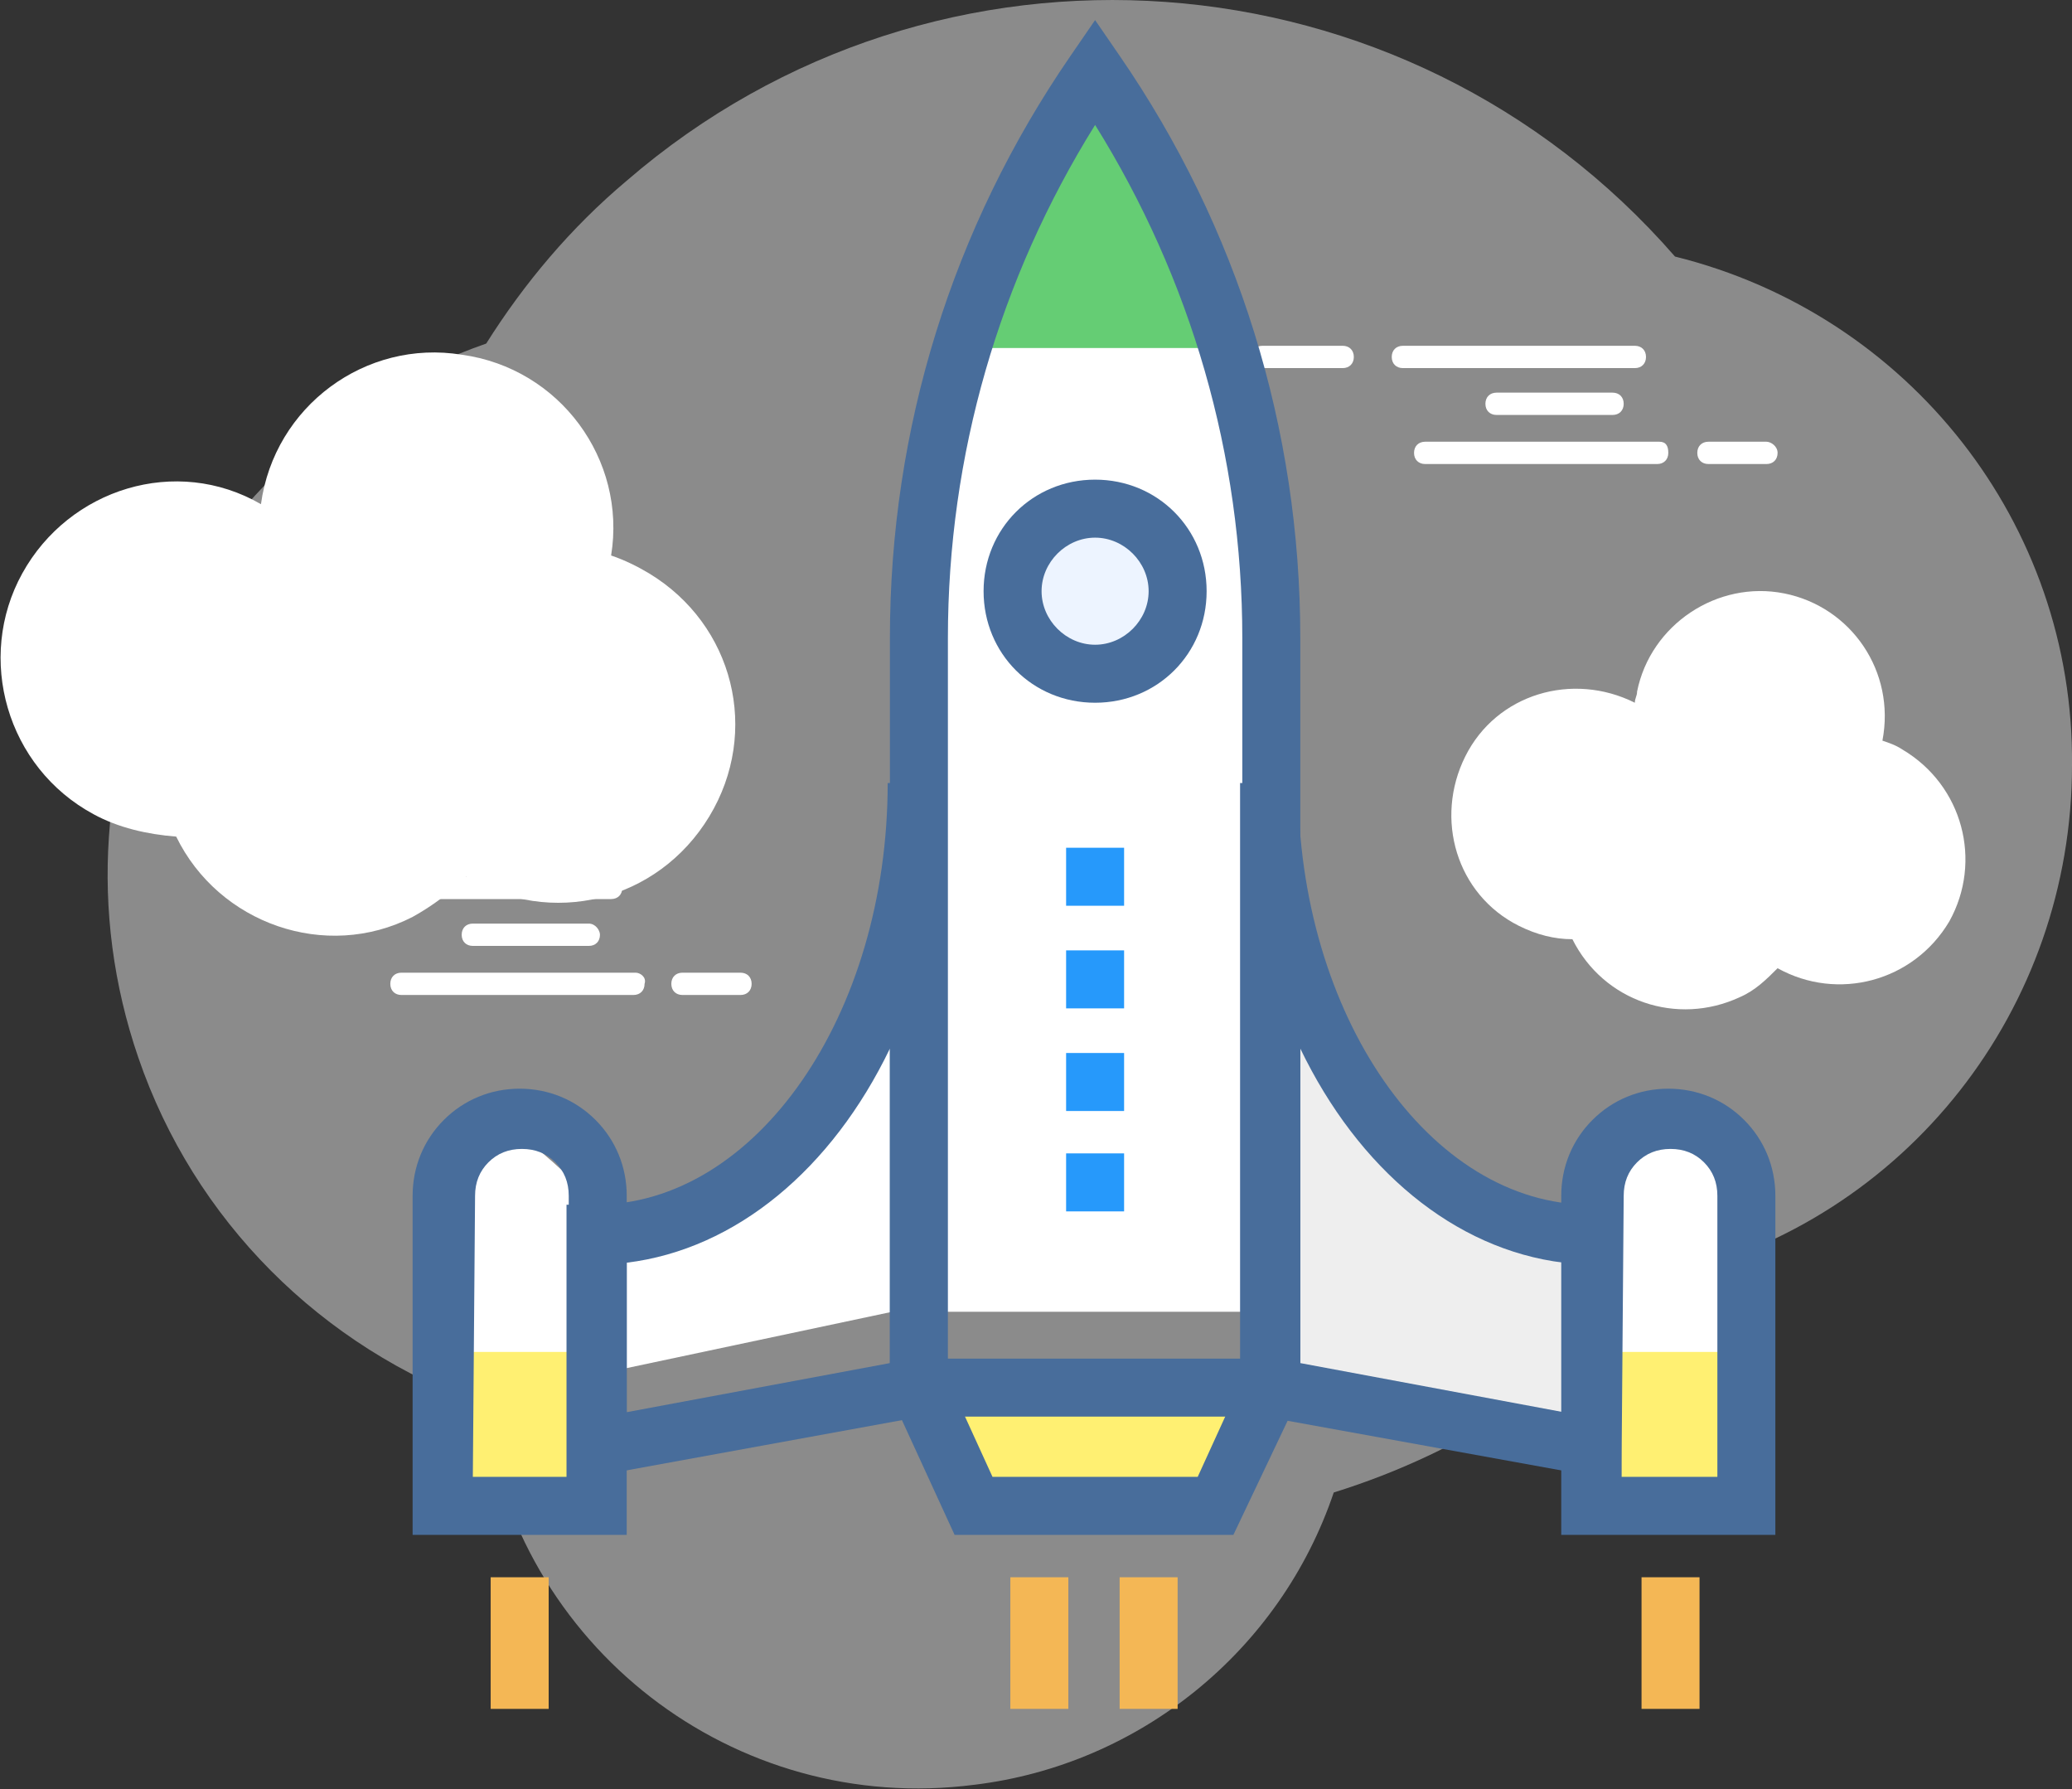 <?xml version="1.0" encoding="utf-8"?>
<!-- Generator: Adobe Illustrator 22.1.0, SVG Export Plug-In . SVG Version: 6.00 Build 0)  -->
<svg version="1.1" id="Layer_1" xmlns="http://www.w3.org/2000/svg" xmlns:xlink="http://www.w3.org/1999/xlink" x="0px" y="0px"
	 viewBox="0 0 92.9 80.2" style="enable-background:new 0 0 92.9 80.2;" xml:space="preserve">
<rect x="0" y="0" width="92.9" height="80.2" fill="#333333" stroke="none"/>
<g>
	<path style="opacity:0.5;fill:#E5E5E5;enable-background:new    ;" d="M92.9,34.3c0.1-10.8-7.3-20.2-17.8-22.8
		C63-2.4,42-3.9,28.1,8.1c-2.5,2.1-4.6,4.6-6.3,7.3C8.6,20,1.7,34.3,6.2,47.4c2.5,7.3,8.2,13,15.5,15.6c1.4,10.8,11.2,18.4,22,17
		c7.4-0.9,13.7-6,16.1-13.1c5.8-1.8,11-5.2,15-9.7C85.5,54.7,92.9,45.2,92.9,34.3z"/>
	<g>
		<path style="fill:#FFFFFF;" d="M73.3,15.5H62.9c-0.3,0-0.5,0.2-0.5,0.5c0,0.3,0.2,0.5,0.5,0.5h10.4c0.3,0,0.5-0.2,0.5-0.5
			C73.8,15.7,73.6,15.5,73.3,15.5z"/>
		<path style="fill:#FFFFFF;" d="M72.3,17.6h-5.2c-0.3,0-0.5,0.2-0.5,0.5s0.2,0.5,0.5,0.5h5.2c0.3,0,0.5-0.2,0.5-0.5
			S72.6,17.6,72.3,17.6z"/>
		<path style="fill:#FFFFFF;" d="M60.2,15.5h-3.6c-0.3,0-0.5,0.2-0.5,0.5c0,0.3,0.2,0.5,0.5,0.5h3.6c0.3,0,0.5-0.2,0.5-0.5
			C60.7,15.7,60.5,15.5,60.2,15.5z"/>
		<path style="fill:#FFFFFF;" d="M79.2,19.8h-2.6c-0.3,0-0.5,0.2-0.5,0.5s0.2,0.5,0.5,0.5h2.6c0.3,0,0.5-0.2,0.5-0.5
			S79.4,19.8,79.2,19.8z"/>
		<path style="fill:#FFFFFF;" d="M74.4,19.8H63.9c-0.3,0-0.5,0.2-0.5,0.5s0.2,0.5,0.5,0.5h10.4c0.3,0,0.5-0.2,0.5-0.5
			S74.7,19.8,74.4,19.8z"/>
	</g>
	<g>
		<path style="fill:#FFFFFF;" d="M27.4,39.3H17c-0.3,0-0.5,0.2-0.5,0.5c0,0.3,0.2,0.5,0.5,0.5h10.4c0.3,0,0.5-0.2,0.5-0.5
			C27.9,39.5,27.7,39.3,27.4,39.3z"/>
		<path style="fill:#FFFFFF;" d="M26.4,41.4h-5.2c-0.3,0-0.5,0.2-0.5,0.5c0,0.3,0.2,0.5,0.5,0.5h5.2c0.3,0,0.5-0.2,0.5-0.5
			C26.9,41.7,26.7,41.4,26.4,41.4z"/>
		<path style="fill:#FFFFFF;" d="M14.3,39.3h-3.6c-0.3,0-0.5,0.2-0.5,0.5c0,0.3,0.2,0.5,0.5,0.5h3.6c0.3,0,0.5-0.2,0.5-0.5
			C14.8,39.5,14.6,39.3,14.3,39.3z"/>
		<path style="fill:#FFFFFF;" d="M33.2,43.6h-2.6c-0.3,0-0.5,0.2-0.5,0.5c0,0.3,0.2,0.5,0.5,0.5h2.6c0.3,0,0.5-0.2,0.5-0.5
			C33.7,43.8,33.5,43.6,33.2,43.6z"/>
		<path style="fill:#FFFFFF;" d="M28.5,43.6H18c-0.3,0-0.5,0.2-0.5,0.5c0,0.3,0.2,0.5,0.5,0.5h10.4c0.3,0,0.5-0.2,0.5-0.5
			C29,43.8,28.7,43.6,28.5,43.6z"/>
	</g>
	<path style="fill:#FFFFFF;" d="M84.4,33.2c0.6-3.1-1.4-6-4.4-6.6s-6,1.4-6.6,4.4c0,0.2-0.1,0.3-0.1,0.5c-2.8-1.4-6.2-0.4-7.6,2.4
		c-1.4,2.8-0.4,6.2,2.4,7.6c0.8,0.4,1.6,0.6,2.4,0.6c1.4,2.8,4.7,3.9,7.5,2.6c0.7-0.3,1.2-0.8,1.7-1.3c2.7,1.5,6.1,0.6,7.7-2.1
		c1.5-2.7,0.6-6.1-2.1-7.7C85,33.4,84.7,33.3,84.4,33.2z"/>
	<path style="fill:#FFFFFF;" d="M27.4,24.9c0.7-4.3-2.3-8.4-6.7-9c-4.3-0.7-8.4,2.3-9,6.7C7.9,20.4,3.1,21.9,1,25.7
		s-0.7,8.7,3.2,10.8c1.1,0.6,2.4,0.9,3.7,1c1.9,3.9,6.7,5.6,10.6,3.6c0.9-0.5,1.7-1.1,2.4-1.8c3.8,2.3,8.6,1.1,10.9-2.7
		c2.3-3.8,1.1-8.6-2.7-10.9C28.6,25.4,28,25.1,27.4,24.9z"/>
	<polygon style="fill:#FFFFFF;" points="49.1,3.2 44.1,13 41.1,24.6 40,42.6 37.1,49.8 31.9,54.4 28.1,55.1 24.8,52.1 23.3,50.8 
		19.8,51.5 19.8,67.5 25.5,67.6 28.1,64.5 26.8,61.6 40,58.8 56.4,58.8 56.4,37.8 56.4,22.9 54.1,12.8 50.2,5 	"/>
	<polygon style="fill:#FFFFFF;" points="74.3,49.8 77,51.5 78.3,53 78.3,63.4 71.1,62.7 71.4,53 	"/>
	<g>
		<path style="fill:#65CD74;" d="M49.1,3.2c-2.6,3.8-4.6,7.9-6,12.4h11.9C53.7,11.1,51.7,7,49.1,3.2z"/>
		<polygon style="fill:#EEEEEE;" points="57.3,43.5 60.5,48.9 64.5,53.4 71.4,56 71,65.2 57.3,62.3 		"/>
		<polygon style="fill:#FFF072;" points="41.9,61.9 56.4,61.9 54.1,67.2 43.1,67.2 		"/>
		<g>
			<rect x="71.4" y="60.6" style="fill:#FFF072;" width="6.9" height="6.9"/>
			<rect x="19.8" y="60.6" style="fill:#FFF072;" width="6.9" height="6.9"/>
		</g>
		<g>
			<path style="fill:#486D9B;" d="M72.7,66.4l-17.1-3.1V35.1h2.6c0,10.4,5.9,18.9,13.1,18.9h1.3L72.7,66.4L72.7,66.4z M58.3,61.1
				l11.8,2.2v-6.7c-4.9-0.6-9.2-4.2-11.8-9.6V61.1z"/>
			<path style="fill:#486D9B;" d="M25.4,66.4V54h1.3c7.2,0,13.1-8.5,13.1-18.9h2.6v28.2L25.4,66.4z M28.1,56.6v6.7l11.8-2.2V47
				C37.3,52.4,33,56,28.1,56.6z"/>
			<path style="fill:#486D9B;" d="M58.3,63.5H39.9V28.6c0-9.4,2.8-18.4,8.1-26.1l1.1-1.6l1.1,1.6c5.3,7.7,8.1,16.7,8.1,26.1V63.5
				L58.3,63.5L58.3,63.5z M42.5,60.9h13.2V28.6c0-8.2-2.3-16.1-6.6-23c-4.3,6.9-6.6,14.8-6.6,23L42.5,60.9L42.5,60.9z"/>
			<polygon style="fill:#486D9B;" points="55.3,68.8 42.8,68.8 40,62.7 42.4,61.6 44.5,66.2 53.7,66.2 55.8,61.6 58.2,62.7 			"/>
			<path style="fill:#486D9B;" d="M79.6,68.8h-9.6V53.6c0-1.3,0.5-2.5,1.4-3.4s2.1-1.4,3.4-1.4s2.5,0.5,3.4,1.4s1.4,2.1,1.4,3.4
				V68.8L79.6,68.8z M72.7,66.2H77V53.6c0-0.6-0.2-1.1-0.6-1.5c-0.4-0.4-0.9-0.6-1.5-0.6c-0.6,0-1.1,0.2-1.5,0.6
				c-0.4,0.4-0.6,0.9-0.6,1.5L72.7,66.2L72.7,66.2z"/>
			<path style="fill:#486D9B;" d="M28.1,68.8h-9.6V53.6c0-1.3,0.5-2.5,1.4-3.4s2.1-1.4,3.4-1.4s2.5,0.5,3.4,1.4s1.4,2.1,1.4,3.4
				L28.1,68.8L28.1,68.8z M21.2,66.2h4.3V53.6c0-0.6-0.2-1.1-0.6-1.5c-0.4-0.4-0.9-0.6-1.5-0.6c-0.6,0-1.1,0.2-1.5,0.6
				c-0.4,0.4-0.6,0.9-0.6,1.5L21.2,66.2L21.2,66.2z"/>
		</g>
		<path style="opacity:0.5;fill:#DDEBFF;enable-background:new    ;" d="M52.8,26.5c0,2-1.6,3.7-3.7,3.7c-2,0-3.7-1.6-3.7-3.7
			c0-2,1.6-3.7,3.7-3.7C51.1,22.8,52.8,24.4,52.8,26.5z"/>
		<g>
			<path style="fill:#486D9B;" d="M49.1,31.5c-2.8,0-5-2.2-5-5s2.2-5,5-5s5,2.2,5,5S51.9,31.5,49.1,31.5z M49.1,24.1
				c-1.3,0-2.4,1.1-2.4,2.4c0,1.3,1.1,2.4,2.4,2.4c1.3,0,2.4-1.1,2.4-2.4S50.4,24.1,49.1,24.1z"/>
			<rect x="50.2" y="70.7" style="fill:#F4B755;" width="2.6" height="5.9"/>
			<rect x="45.3" y="70.7" style="fill:#F4B755;" width="2.6" height="5.9"/>
			<rect x="73.6" y="70.7" style="fill:#F4B755;" width="2.6" height="5.9"/>
			<rect x="22" y="70.7" style="fill:#F4B755;" width="2.6" height="5.9"/>
			<rect x="47.8" y="38" style="fill:#2699FB;" width="2.6" height="2.6"/>
			<rect x="47.8" y="42.6" style="fill:#2699FB;" width="2.6" height="2.6"/>
			<rect x="47.8" y="47.2" style="fill:#2699FB;" width="2.6" height="2.6"/>
			<rect x="47.8" y="51.7" style="fill:#2699FB;" width="2.6" height="2.6"/>
		</g>
	</g>
</g>
</svg>
